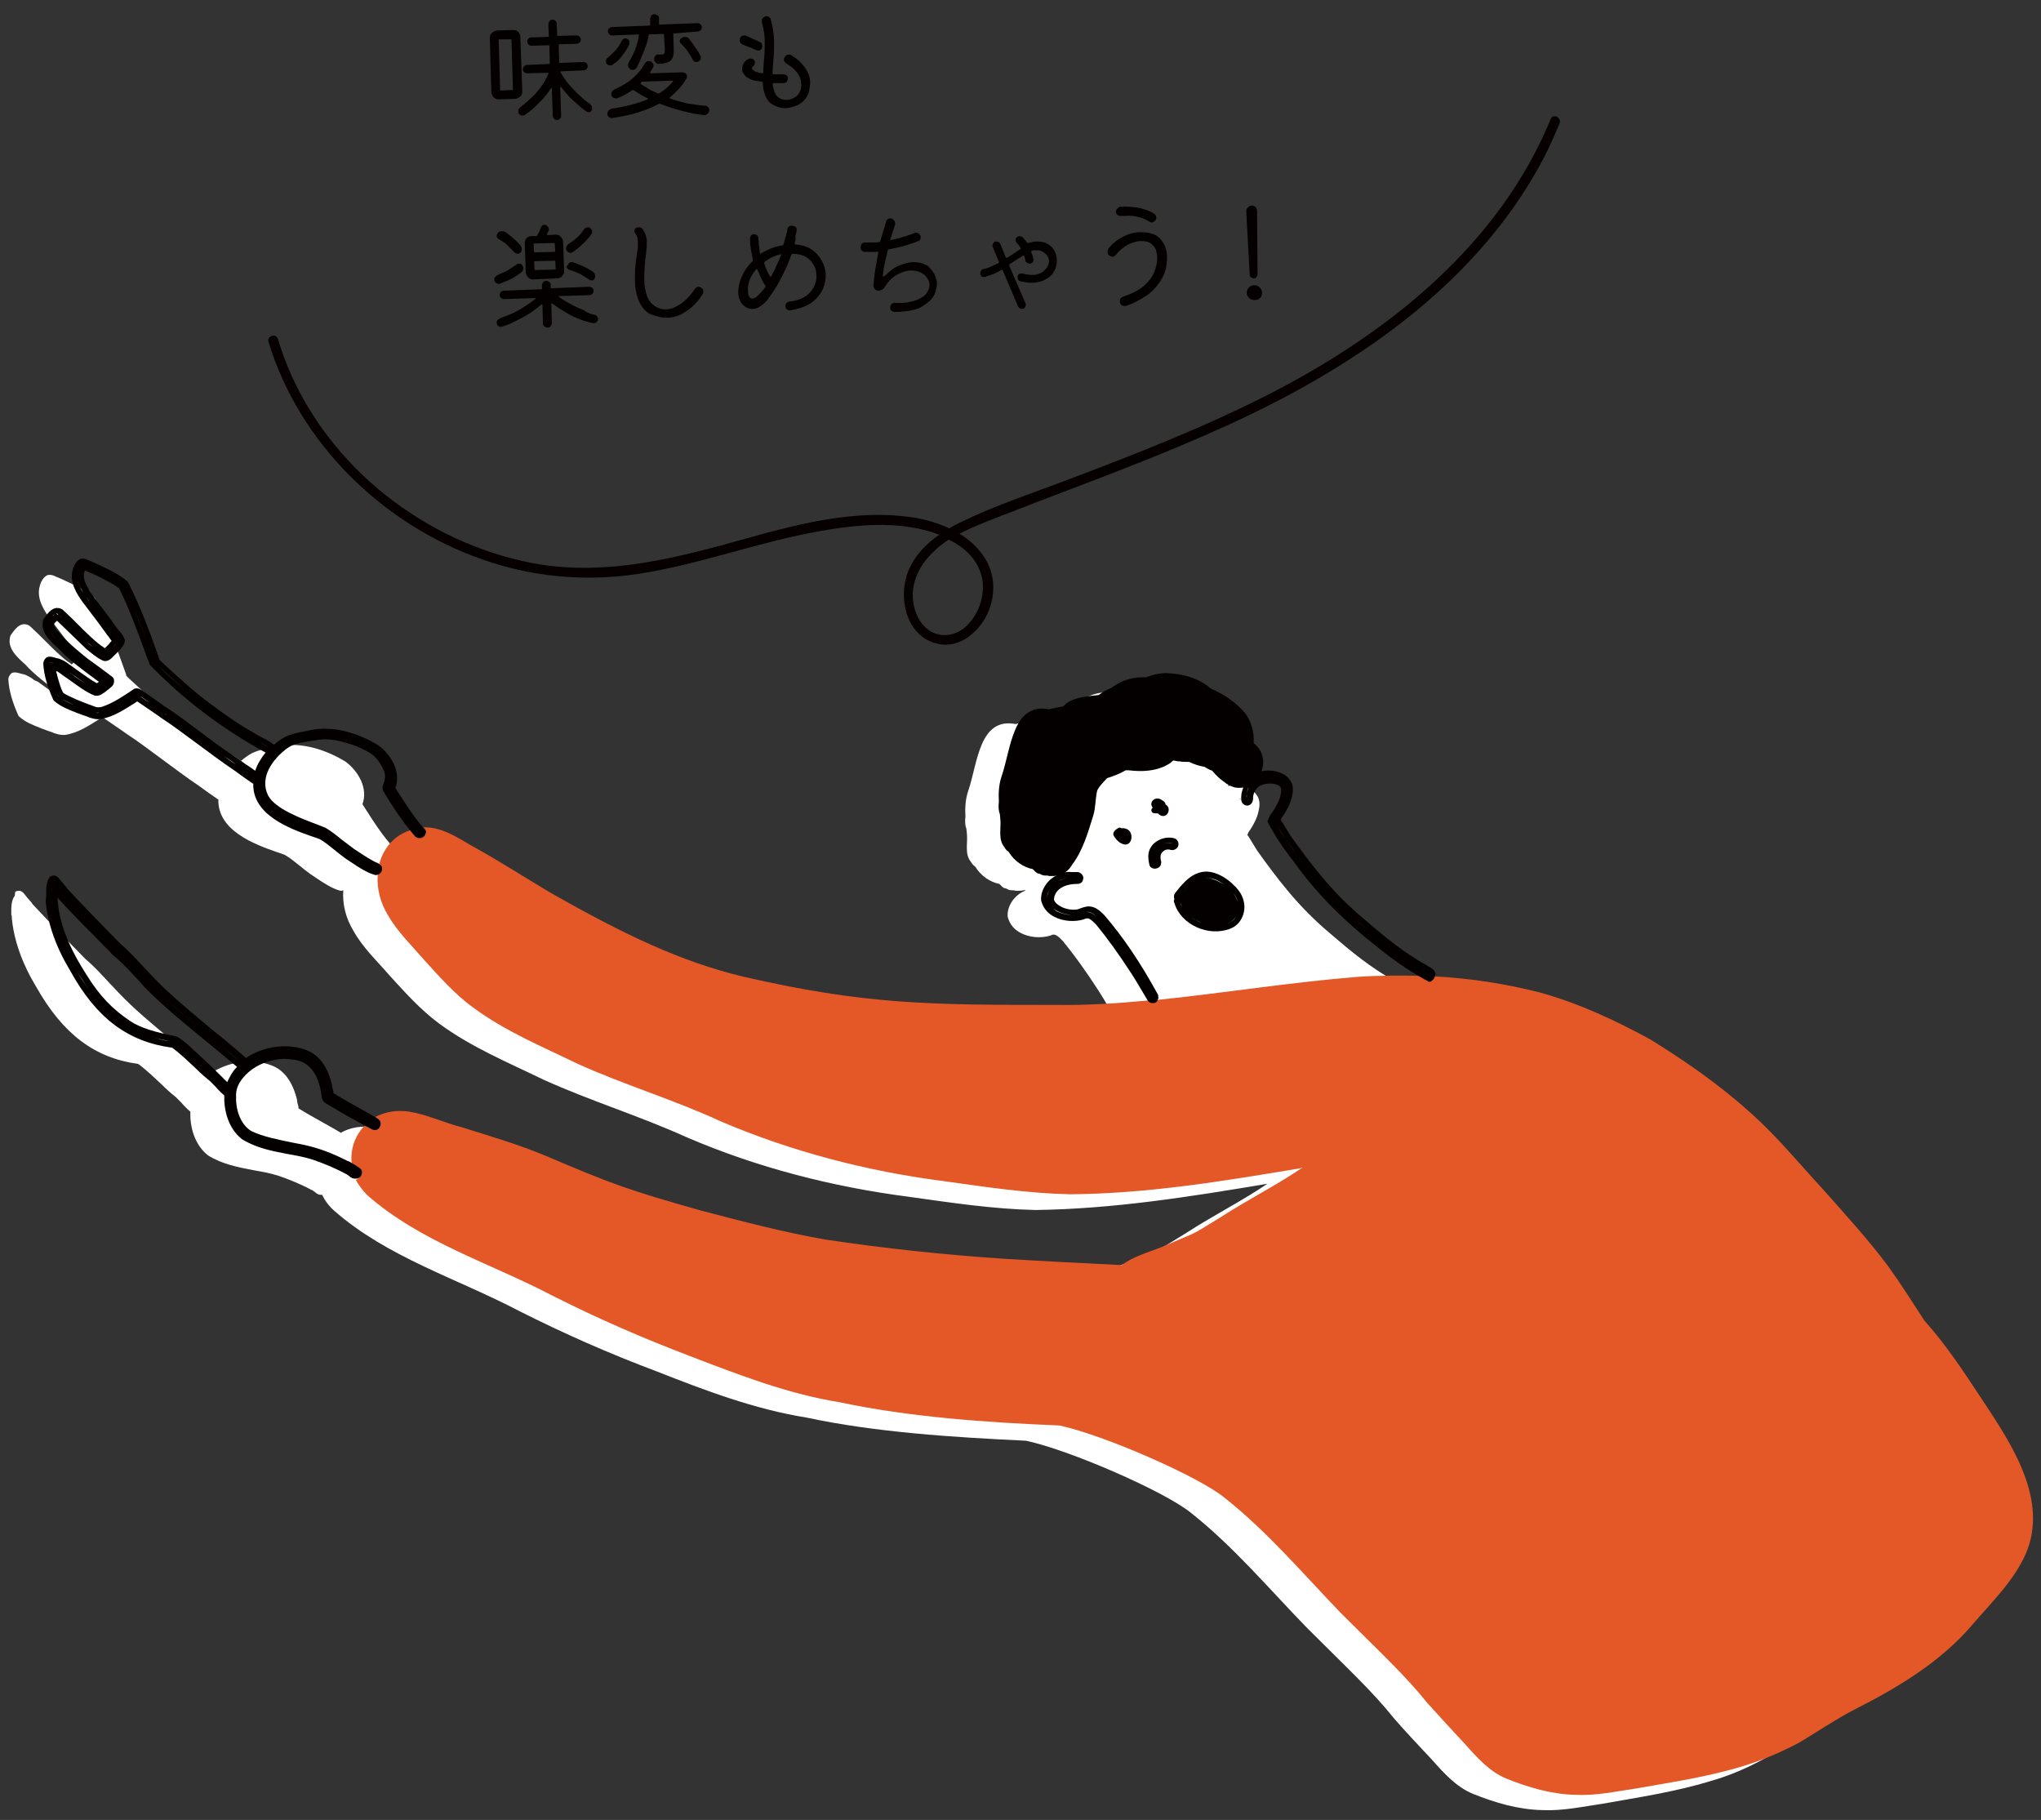 <?xml version="1.0" encoding="utf-8"?>
<!-- Generator: Adobe Illustrator 21.0.0, SVG Export Plug-In . SVG Version: 6.00 Build 0)  -->
<svg version="1.1" id="レイヤー_1" xmlns="http://www.w3.org/2000/svg" xmlns:xlink="http://www.w3.org/1999/xlink" x="0px"
	 y="0px" viewBox="0 0 415 370" style="enable-background:new 0 0 415 370;" xml:space="preserve">
<rect x="0" y="0" width="415" height="370" fill="#333333" stroke="none"/>
<style type="text/css">
	.st0{fill:#060001;}
	.st1{fill:#FFFFFF;}
	.st2{fill:#E45827;}
	.st3{fill:#040000;}
</style>
<g>
	<path class="st0" d="M315.3,24.2c-10.4,25.4-32.8,43.3-56.6,55.6c-13.6,7-28,12.6-42.3,18c-6.9,2.6-14.1,5-20.7,8.2
		c-0.9,0.4-1.8,0.9-2.7,1.4c-2.8-1.3-5.9-2.1-8.9-2.4c-12.7-1.5-25.5,2.6-37.5,5.9c-12,3.2-24.1,5.8-36.5,3.9
		c-21.7-3.5-41.7-18.2-50.8-38.4c-1.1-2.4-2-4.9-2.8-7.5c-0.4-1.2-2.3-0.6-1.9,0.6c6.2,20.5,23.1,37,43.1,44.1
		c10.3,3.7,21.1,4.7,31.9,3.1c12.6-1.9,24.5-6.5,37-8.7c6.1-1.1,12.5-1.8,18.7-0.8c1.9,0.3,3.8,0.8,5.7,1.5
		c-3.6,2.5-6.5,5.9-7.1,10.4c-0.6,4.7,1.2,10.1,6.1,11.6c4.3,1.4,8.2-1.4,10.3-5c2.3-4.1,2.3-9.1-0.5-12.9c-1.3-1.8-2.9-3.2-4.7-4.3
		c2.7-1.4,5.6-2.5,8.4-3.6c3.5-1.3,6.9-2.7,10.4-4c13.7-5.2,27.4-10.4,40.5-16.7c23.4-11.3,45.9-27.3,58.7-50.6
		c1.5-2.7,2.8-5.6,4-8.5C317.6,23.9,315.8,23,315.3,24.2z M199.3,116.2c1.5,3.9-0.1,9-3.4,11.6c-1.6,1.2-3.7,1.7-5.7,1
		c-2.3-0.8-3.7-3-4.3-5.3c-1.4-5.9,2.3-10.7,7-13.8C195.8,111.1,198.2,113.2,199.3,116.2z"/>
	<g>
		<path class="st1" d="M2.4,186.6c0.4,4.5,2.1,9.3,5,14.1c5.4,9.5,11.8,14.4,20.7,15.6c1.4,1,3.2,2.7,4.9,4.3
			c0.9,0.9,1.8,1.7,2.7,2.4c0.4,0.4,0.8,0.8,1.2,1.2c0.5,0.6,1.1,1.2,1.8,1.8c-0.1,3,0.8,6.7,3.6,8.9c2.9,1.8,6.1,2.4,9.2,3
			c1.7,0.3,3.4,0.6,5,1.1c2.1,0.7,4.8,1.8,6.8,2.9c0.3,0.1,0.5,0.3,0.8,0.5c0.3,0.3,0.8,0.6,1.4,0.5c0.5,1.1,1.3,2.2,2.4,3.2
			c10.8,9.5,25,13.8,37.6,20.4c9.1,4.6,18.4,8.7,28,12.3c9.9,3.9,19.9,7.7,30.5,9.4c14,3,29.8,4,44.5,4.7c0,0,0.1,0,0.1,0
			c8.9,1.9,28.2,10.3,33.6,14.7c8.7,6.9,15.9,15.5,23.6,23.4c8.5,8.5,13.1,12.7,17.6,18.3c2.5,2.9,5.2,5.7,7.8,8.5
			c2.4,2.7,4.9,5.5,8.3,6.9c4.5,1.8,9.2,3.2,14.1,3.3c4.1,0.2,8.2-0.7,12.3-1.3c7.3-1.3,14.7-2.4,21.9-4.6c3.9-1.1,7.6-2.7,11.2-4.7
			c3.7-2.2,7.2-4.7,11-6.6c9.1-4.5,18-9.9,24.6-17.8c3.8-4.4,8.1-8.6,10.5-14c4.8-10.9-2.8-22.2-8.7-31.1
			c-3.7-5.6-7.4-11.2-11.9-16.3c-2.4-3.8-4.8-7.5-7.4-11.1c-4.1-5.6-8.8-10.7-13.4-15.8c-4.8-5.2-9.3-10.7-14.6-15.4
			c-6.2-5.5-13.1-10.4-20.2-14.8c-7.1-4-14.7-7.4-22.5-9.6c-7-1.8-14.2-2.8-21.5-3.3c0.1-0.2,0.2-0.4,0.2-0.6
			c-0.2-0.8-0.8-1.2-1.4-1.5c-0.2-0.1-0.4-0.2-0.5-0.3c-4.5-2.5-8.3-5.6-12.7-9.4c-6.4-5.3-10.9-11.3-14.9-16.9
			c-0.4-0.6-0.7-1.2-1.1-1.8c-0.3-0.5-0.6-1-0.9-1.4c0.1-0.1,0.2-0.3,0.2-0.4c0.1-0.2,0.3-0.5,0.4-0.6c1.1-1.7,1.6-3,1.8-4.3
			c0.2-1,0.1-2-0.5-2.8c-0.6-0.9-1.6-1.5-3-1.8c-0.9-0.2-1.9-0.2-2.8,0c0.7-1.9,0.4-4.2-1.6-5.7c0.2-2.2-0.5-4.5-1.8-6.2
			c-1.9-2.2-4.3-3.8-6.9-4.9c-2.2-2-5.3-2.9-8.2-3.1c-1.8-0.2-3.4,0.2-5,0.8c-2.2-0.1-4.4,0.4-6.2,1.6c-0.3,0.2-0.6,0.4-0.9,0.6
			c-0.9,0.3-1.7,0.8-2.5,1.4c-2.7,0.3-5.6,0.5-7.2,2.3c-1.2,0.2-2,0.4-2.9,0.6c-7.4-1.4-7.7,7.9-9.6,13.5c-0.6,1.7-0.7,3.5-0.6,5.3
			c-0.1,0.9-0.1,1.7,0.2,2.5c0,0.3,0.1,0.7,0.1,1c0.2,1.9-0.5,4.1,0.8,5.7c0.2,0.4,0.5,0.7,0.9,1c1.1,1.8,2.9,3.1,4.9,3.5
			c0.2,0.2,0.3,0.3,0.5,0.5c0,0,0,0,0,0c0,0,0,0,0,0c0,0,0,0,0,0c0,0,0.1,0.1,0.1,0.1c0.1,0.1,0.3,0.2,0.5,0.3c0,0,0,0,0,0
			c0,0,0,0,0,0c0,0,0,0,0,0c0,0,0,0,0.1,0c0,0,0,0,0,0c0,0,0,0,0.1,0c0.2,0.1,0.4,0.2,0.6,0.3c0,0,0,0,0,0c0,0,0,0,0,0
			c0,0,0,0,0.1,0c0.2,0.1,0.4,0.1,0.6,0.1c0,0,0,0,0,0c0,0,0,0,0,0c0,0,0.1,0,0.1,0l0,0c0.2,0,0.4,0,0.6,0.1c0,0,0,0,0.1,0
			c0,0,0,0,0,0c0,0,0,0,0,0c0,0,0,0,0,0c0.2,0,0.5,0,0.7,0c0.1,0,0.1,0,0.2,0c0.2,0,0.4-0.1,0.6-0.1c0,0,0,0,0,0c0,0,0.1,0,0.1,0
			c0,0,0,0,0,0c0,0,0,0,0.1,0c0.1,0,0.1-0.1,0.2-0.1c0,0,0,0.1,0,0.1c0,0-0.1,0-0.1,0.1c-2.2,0.9-3.7,3.2-3.5,5.3
			c0.4,1.5,1.3,2.6,2.7,3.3c1.7,0.9,4.1,1.1,6,0.5c0.9-0.5,1.4,0,2.5,1.1c2.3,2.8,4.6,6,7.2,10l1,1.6c0.7,1.2,1.5,2.5,2.2,3.7
			c0.1,0.1,0.1,0.2,0.2,0.3c-6.3,0.6-12.5,1-18.8,0.9c-25,0-38.6,0-63.7-5.8c-12.4-3-23.9-8.4-39.3-17.2c-5.2-3.1-10.3-6.3-15.6-9.3
			c-3.1-1.8-6.1-3.9-9.9-3.8l-0.1-0.2c-0.6-0.7-1.1-1.3-1.6-2c-1.4-1.9-2.6-3.8-4-6c1.2-3.3-0.9-6.8-3.5-8.7
			c-3.5-2.1-8.7-4.2-14.1-3c-0.3,0.1-0.6,0.1-0.9,0.2c-1.3,0.2-2.6,0.5-3.9,1.1c-0.8,0.4-1.6,1-2.3,1.6c-0.7-0.6-1.5-1-2.3-1.4
			c-0.6-0.3-1.1-0.6-1.6-0.9c-3.2-1.8-5.8-3.6-9-6c-3.1-2.2-7.3-6.1-9.8-8.4l-0.6-0.6l-0.1-0.4c-1.8-5.1-3.7-10.3-6.2-15.2l-0.1-0.2
			c-1.9-1.7-4.3-2.7-6.6-3.8l-0.9-0.4c-0.2-0.1-0.4-0.1-0.5-0.2c-0.4-0.2-0.9-0.4-1.4-0.3l-0.1,0l-0.1,0c-0.9,0.4-1.4,1.4-1.6,2.2
			c-0.8,2.6,1,5.2,2,6.6c1.6,2.1,3.3,4.3,5,6.7c0.2,0.2,0.4,0.5,0.6,0.8c0.1,0.1,0.2,0.3,0.3,0.4c-0.2,0.2-0.4,0.4-0.5,0.6
			c-0.2,0.2-0.6,0.6-0.8,0.8c0,0-0.1,0-0.1,0.1c-0.1-0.1-0.3-0.2-0.5-0.4l-0.2-0.1c-1.6-1.2-3.1-2.7-4.5-4.1c-1-1-2.1-2.1-3.2-3.1
			c-0.4-0.4-0.9-0.5-1.4-0.5c-1.1,0.1-1.9,1.2-2.6,2.2l-0.1,0.2c-0.7,2.4,1.2,4.1,2.7,5.5c0.4,0.3,0.7,0.7,1,1
			c2.1,2.1,4.6,3.9,6.9,5.6l0.7,0.5c-0.1,0.1-0.2,0.2-0.4,0.3c-1-0.5-2.2-1.4-3.5-2.3c-0.6-0.4-1.2-0.9-1.8-1.3L7,138.3
			c-0.6-0.5-1.3-0.9-2.1-1.2c-0.2,0-0.3-0.1-0.5-0.1c-0.7-0.2-1.5-0.5-2.1-0.1c-0.2,0.2-0.5,0.5-0.6,1.1l0,0.1
			c0.1,2.2,0.8,4.6,2,7.3l0.1,0.2c1.3,1.2,2.9,1.8,4.4,2.4c0.4,0.2,0.9,0.3,1.3,0.5c0.3,0.1,0.6,0.2,0.9,0.3
			c0.9,0.4,1.9,0.7,2.9,0.6c2.6-0.4,4.8-1.9,6.9-3.2l0.6-0.4c0.6,0.4,1.5,1,2.5,1.7c0.9,0.6,1.9,1.3,2.6,1.8
			c2.3,1.5,4.5,3.2,6.7,4.8c2.6,1.9,5.2,3.9,7.9,5.7c1.2,0.9,2.5,1.8,3.8,2.7c0,0,0,0,0.1,0c-0.2,6.3,7.2,9.1,11.8,10.7
			c0.6,0.2,1.2,0.4,1.7,0.6c0.9,0.5,1.9,1.3,2.9,2.1c0.7,0.6,1.5,1.2,2.3,1.8c0.4,0.3,0.8,0.5,1.2,0.8c1.5,1,3.1,2.1,4.9,2.6l0.2,0
			c0.1,0,0.2,0,0.3-0.1c0,0,0,0,0.1,0c-0.2,2.8,0.5,5.7,2.1,8.3c1.9,3.4,4.7,6,7.2,8.9c3.2,3.5,6.4,7.1,10.2,9.9
			c6.5,4.8,14,7.9,21.2,11.4c9.5,4.3,19.6,7.4,29.1,11.7c14.4,6.2,29.7,10.1,45.1,12.1c8.6,1.2,17.1,2.5,25.8,2.7
			c15.8-0.2,31.5-2.7,47-5.3c0.1,0,0.2,0,0.3-0.1c0,0,0,0,0,0c-5.3,3.6-11.1,6.5-16.5,10c-7.2,4.4-3.8,2.6-12,6.1
			c-3.1,1.2-6,1.9-8.2,3.7c-8-0.3-16.1-0.8-24.1-1.3c-12.1-0.9-24.2-2.1-36.2-3.9c-8.5-1.5-16.9-3.7-25.3-5.9
			c-14.9-4.2-18.2-5.4-31.5-11.1c-5.5-2.3-11.3-4.1-17-5.8c-3.6-1-7.1-2.6-10.8-3.2c-2.6-0.4-5,0-6.9,1.1c-0.8-0.5-1.7-1-2.6-1.5
			c-1.9-1.1-4-2.2-5.9-3.4c0,0-0.1,0-0.1-0.1c0-0.3-0.1-0.7-0.2-1c-0.1-0.3-0.1-0.5-0.1-0.7c-0.9-3.7-2.7-6.1-5.2-7
			c-3.6-1.4-8.1-0.9-11.7,1.2c-0.2,0.1-0.4,0.3-0.6,0.4c-1.4-1.3-2.9-2.5-4.3-3.7c-1-0.8-2-1.6-3-2.4l-0.8-0.7
			c-3.7-3.1-7.5-6.2-10.8-9.7c-0.6-0.6-1.2-1.3-1.8-1.9c-1.5-1.6-2.9-3.2-4.8-4.8c-3.2-3.3-6.7-6.8-10.8-11.2l-0.1-0.2
			c-0.5-0.6-0.8-0.9-1.2-1.4c-0.3-0.4-0.7-1-1.3-1.1c-0.2,0-0.6,0-0.9,0.2L3,182.1c-0.8,1.1-0.7,2.6-0.7,3.9
			C2.4,186.1,2.4,186.3,2.4,186.6L2.4,186.6z M252.9,162.7l-1.1-0.4C252.3,162.4,252.7,162.5,252.9,162.7z"/>
		<g>
			<path class="st2" d="M73.1,239.3c0.3-0.3,0.4-0.6,0.4-1s-0.2-0.6-0.4-0.8c-0.5-0.3-1-0.7-1.6-1c-0.3-2.9,0.7-5.7,2.7-7.7
				c0.4,0.2,0.9,0.5,1.3,0.7c0.4,0.2,0.9,0.2,1.2,0c0.4-0.3,0.6-0.7,0.6-1.2c0-0.4-0.3-0.8-0.7-1c-0.1-0.1-0.2-0.1-0.3-0.2
				c1.9-1,4.2-1.5,6.9-1.1c3.7,0.6,7.2,2.3,10.8,3.2c5.7,1.8,11.5,3.5,17,5.8c13.4,5.7,16.6,6.9,31.5,11.1
				c8.4,2.2,16.7,4.4,25.3,5.9c12,1.8,24.1,3.1,36.2,3.9c8,0.5,16,0.9,24.1,1.3c2.2-1.7,5.1-2.5,8.2-3.7c8.2-3.6,4.8-1.7,12-6.1
				c5.4-3.5,11.2-6.4,16.5-10c0,0,0,0,0,0c-0.1,0-0.2,0-0.3,0.1c-15.6,2.6-31.2,5.2-47,5.3c-8.7-0.2-17.2-1.5-25.8-2.7
				c-15.5-2-30.8-6-45.1-12.1c-9.5-4.4-19.6-7.4-29.1-11.7c-7.2-3.5-14.7-6.6-21.2-11.4c-3.9-2.8-7-6.4-10.2-9.9
				c-2.5-2.9-5.3-5.6-7.2-8.9c-1.6-2.6-2.3-5.5-2.1-8.3c0.3-0.1,0.6-0.4,0.7-0.7c0.2-0.5,0.1-1-0.3-1.3c0,0-0.1,0-0.1-0.1
				c0.8-3.1,2.9-5.8,6.3-6.9c0.3,0.4,0.7,0.8,1,1.2c0.2,0.3,0.7,0.5,1.2,0.4c0.5-0.1,0.9-0.5,1-1c0.1-0.3,0-0.7-0.2-0.9l-0.3-0.3
				c3.7-0.1,6.8,2,9.9,3.8c5.3,2.9,10.4,6.2,15.6,9.3c15.4,8.8,26.9,14.2,39.3,17.2c25,5.8,38.6,5.8,63.7,5.8
				c6.3,0.1,12.6-0.3,18.8-0.9c0.3,0.3,0.8,0.4,1.2,0.3c0,0,0.1,0,0.1,0c0.2-0.1,0.4-0.2,0.5-0.4c13.6-1.4,27.2-3.6,40.8-4.7
				c4.4-0.3,8.8-0.3,13.2-0.2c0.5,0.3,0.9,0.5,1.3,0.7l0.1,0.1l0.2,0c0.1,0,0.2,0,0.3-0.1c0.2-0.1,0.4-0.2,0.5-0.3
				c0.1-0.1,0.1-0.2,0.1-0.3c7.3,0.4,14.5,1.5,21.5,3.3c7.9,2.2,15.4,5.7,22.5,9.6c7.1,4.4,14,9.2,20.2,14.8
				c5.3,4.7,9.8,10.2,14.6,15.4c4.6,5.2,9.3,10.3,13.4,15.8c2.6,3.6,5,7.4,7.4,11.1c4.5,5,8.2,10.7,11.9,16.3
				c5.9,8.9,13.4,20.2,8.7,31.1c-2.4,5.4-6.7,9.6-10.5,14c-6.6,7.9-15.5,13.2-24.6,17.8c-3.8,2-7.3,4.4-11,6.6
				c-3.6,1.9-7.3,3.5-11.2,4.7c-7.1,2.2-14.5,3.3-21.9,4.6c-4.1,0.6-8.2,1.5-12.3,1.3c-4.9-0.1-9.6-1.5-14.1-3.3
				c-3.4-1.4-5.9-4.2-8.3-6.9c-2.6-2.8-5.2-5.6-7.8-8.5c-4.5-5.6-9.1-9.8-17.6-18.3c-7.7-8-14.9-16.5-23.6-23.4
				c-5.4-4.4-24.7-12.8-33.6-14.7c0,0-0.1,0-0.1,0c-14.7-0.6-30.4-1.7-44.5-4.7c-10.6-1.7-20.6-5.6-30.5-9.4
				c-9.5-3.6-18.9-7.7-28-12.3c-12.6-6.6-26.8-10.9-37.6-20.4c-1-1-1.8-2.1-2.4-3.2c0.1,0,0.2,0,0.3,0
				C72.8,239.6,73,239.5,73.1,239.3z"/>
			<path class="st3" d="M86.4,168.7l-0.3-0.3l-0.1-0.2c-0.6-0.7-1.1-1.3-1.6-2c-1.4-1.9-2.6-3.8-4-6c1.2-3.3-0.9-6.8-3.5-8.7
				c-3.5-2.1-8.7-4.2-14.1-3c-0.3,0.1-0.6,0.1-0.9,0.2c-1.3,0.2-2.6,0.5-3.9,1.1c-0.8,0.4-1.6,1-2.3,1.6c-0.7-0.6-1.5-1-2.3-1.4
				c-0.6-0.3-1.1-0.6-1.6-0.9c-3.2-1.8-5.8-3.6-9-6c-3.1-2.2-7.3-6.1-9.8-8.4l-0.6-0.6l-0.1-0.4c-1.8-5.1-3.7-10.3-6.2-15.2
				l-0.1-0.2c-1.9-1.7-4.3-2.7-6.6-3.8l-0.9-0.4c-0.2-0.1-0.4-0.1-0.5-0.2c-0.4-0.2-0.9-0.4-1.4-0.3l-0.1,0l-0.1,0
				c-0.9,0.4-1.4,1.4-1.6,2.2c-0.8,2.6,1,5.2,2,6.6c1.6,2.1,3.3,4.3,5,6.7c0.2,0.2,0.4,0.5,0.6,0.8c0.1,0.1,0.2,0.3,0.3,0.4
				c-0.2,0.2-0.4,0.4-0.5,0.6c-0.2,0.2-0.6,0.6-0.8,0.8c0,0-0.1,0-0.1,0.1c-0.1-0.1-0.3-0.2-0.5-0.4l-0.2-0.1
				c-1.6-1.2-3.1-2.7-4.5-4.1c-1-1-2.1-2.1-3.2-3.1c-0.4-0.4-0.9-0.5-1.4-0.5c-1.1,0.1-1.9,1.2-2.6,2.2l-0.1,0.2
				c-0.7,2.4,1.2,4.1,2.7,5.5c0.4,0.3,0.7,0.7,1,1c2.1,2.1,4.6,3.9,6.9,5.6l0.7,0.5c-0.1,0.1-0.2,0.2-0.4,0.3
				c-1-0.5-2.2-1.4-3.5-2.3c-0.6-0.4-1.2-0.9-1.8-1.3l-0.3-0.2c-0.6-0.5-1.3-0.9-2.1-1.2c-0.2,0-0.3-0.1-0.5-0.1
				c-0.7-0.2-1.5-0.5-2.1-0.1c-0.2,0.2-0.5,0.5-0.6,1.1l0,0.1c0.1,2.2,0.8,4.6,2,7.3l0.1,0.2c1.3,1.2,2.9,1.8,4.4,2.4
				c0.4,0.2,0.9,0.3,1.3,0.5c0.3,0.1,0.6,0.2,0.9,0.3c0.9,0.4,1.9,0.7,2.9,0.6c2.6-0.4,4.8-1.9,6.9-3.2l0.6-0.4
				c0.6,0.4,1.5,1,2.5,1.7c0.9,0.6,1.9,1.3,2.6,1.8c2.3,1.5,4.5,3.2,6.7,4.8c2.6,1.9,5.2,3.9,7.9,5.7c1.2,0.9,2.5,1.8,3.8,2.7
				c0,0,0,0,0.1,0c-0.2,6.3,7.2,9.1,11.8,10.7c0.6,0.2,1.2,0.4,1.7,0.6c0.9,0.5,1.9,1.3,2.9,2.1c0.7,0.6,1.5,1.2,2.3,1.8
				c0.4,0.3,0.8,0.5,1.2,0.8c1.5,1,3.1,2.1,4.9,2.6l0.2,0c0.1,0,0.2,0,0.3-0.1c0,0,0,0,0.1,0c0.3-0.1,0.6-0.4,0.7-0.7
				c0.2-0.5,0.1-1-0.3-1.3c0,0-0.1,0-0.1-0.1c-0.3-0.2-0.5-0.3-0.8-0.4c-0.1-0.1-0.3-0.1-0.4-0.2c-1.5-0.8-3.1-1.9-4-2.5
				c-0.8-0.6-1.6-1.2-2.4-1.8c-1.1-0.9-2.2-1.8-3.4-2.5c-0.5-0.2-1-0.4-1.5-0.6c-3.5-1.3-8.8-3.3-10.2-6c-1.8-3.7,1-7.4,3.8-9.5
				c1.3-1,2.8-1.2,4.6-1.5c0.4-0.1,0.9-0.1,1.3-0.2c2.8-0.6,5.6,0.3,8,1.1c1.3,0.5,3,1.4,3.5,1.8c1.1,0.9,1.9,2.2,2.3,3.2
				c0.5,1,0.3,2-0.2,3.2c-0.1,0.6,0.1,1,0.3,1.3c0,0.1,0.1,0.1,0.1,0.2c1.6,2.6,3.2,5.1,5.1,7.4c0.3,0.4,0.7,0.8,1,1.2
				c0.2,0.3,0.7,0.5,1.2,0.4c0.5-0.1,0.9-0.5,1-1C86.6,169.3,86.6,169,86.4,168.7z M11.6,141c0.1,0.2,0.2,0.4,0.3,0.6
				c0,0-0.1-0.1-0.1-0.1C11.7,141.3,11.6,141.2,11.6,141z M10.1,136.1c0.1,0.7,0.3,1.6,0.6,2.4C10.4,137.7,10.2,136.9,10.1,136.1z
				 M45.5,153.7c0.5,0.3,1,0.7,1.5,1c0.3,0.2,0.7,0.5,1,0.7C47.1,154.9,46.3,154.3,45.5,153.7z M33.4,145c1.3,0.9,2.6,1.8,3.8,2.7
				c-1.2-0.9-2.4-1.8-3.7-2.6C33.5,145,33.5,145,33.4,145z M28.6,141.6c0.1,0,0.1,0.1,0.2,0.1c0.6,0.4,1.2,0.9,1.9,1.3
				c0,0,0,0,0.1,0C29.9,142.6,29.1,142,28.6,141.6z M26.4,142c0.3-0.2,0.6-0.4,0.9-0.6l-0.2,0.1l-0.6,0.4
				C26.5,141.9,26.4,142,26.4,142z M19.5,144.9c0.2,0,0.5,0,0.8,0c0,0-0.1,0-0.1,0C19.9,145,19.7,144.9,19.5,144.9z M12.6,142.1
				c0.7,0.4,1.5,0.8,2.5,1.2C14.2,143,13.4,142.6,12.6,142.1z M10.9,134.8c0,0-0.1,0-0.2,0l-0.7-0.2
				C10.2,134.6,10.6,134.8,10.9,134.8z M17.5,139.1c-1-0.7-2.1-1.4-3.1-2.2c0,0-0.1,0-0.1-0.1c0.3,0.2,0.6,0.5,1,0.7
				C16.1,138.1,16.8,138.6,17.5,139.1z M19.6,140.2C19.6,140.2,19.5,140.2,19.6,140.2c-0.2-0.1-0.4-0.2-0.5-0.2
				c0.1,0,0.2,0.1,0.3,0.1L19.6,140.2z M20.2,139.8l-0.1,0.1c-0.1,0.1-0.2,0.1-0.3,0.2l0.1-0.1C20,140,20.1,139.9,20.2,139.8z
				 M14,132.4c0.8,0.8,1.7,1.5,2.5,2.1C15.6,133.8,14.8,133.1,14,132.4z M9.8,126.3c0,0.1-0.1,0.2-0.1,0.2
				C9.7,126.5,9.7,126.4,9.8,126.3C9.8,126.3,9.8,126.3,9.8,126.3z M11.5,130c-0.7-0.6-1.2-1.3-1.6-2
				C10.3,128.6,10.8,129.3,11.5,130z M11.1,124.9C11.1,124.9,11.1,124.9,11.1,124.9l-0.4,0.3c-0.1,0.1-0.3,0.2-0.4,0.4
				C10.6,125.3,10.8,125,11.1,124.9z M11.9,125L11.9,125c-0.3-0.1-0.4-0.2-0.5-0.2c0,0,0,0,0,0C11.5,124.7,11.7,124.7,11.9,125
				C11.9,124.9,11.9,125,11.9,125z M15.1,127.9c-1.4-1.4-2.3-2.2-2.8-2.6L12,125C13,125.9,14.1,126.9,15.1,127.9z M19.6,132.1
				c-0.5-0.4-0.9-0.7-1.4-1.1l-0.3-0.3c-0.1-0.1-0.1-0.1-0.2-0.2C18.3,131,18.9,131.6,19.6,132.1z M21.3,133.1c-0.1,0-0.1,0-0.2,0
				c0,0-0.1,0-0.1,0c0,0,0,0,0,0L21.3,133.1z M22.1,132.5C22.1,132.5,22.1,132.5,22.1,132.5c-0.2,0.2-0.4,0.4-0.5,0.5l0.1-0.1
				C21.8,132.8,21.9,132.7,22.1,132.5C22.1,132.5,22.1,132.5,22.1,132.5z M23.8,130.6c-0.2,0.4-0.5,0.7-0.9,1c0,0,0,0,0,0
				C23.2,131.4,23.6,130.9,23.8,130.6z M23.3,129.2C23.3,129.1,23.3,129.1,23.3,129.2C23.3,129.1,23.3,129.1,23.3,129.2
				c0.2,0.3,0.5,0.6,0.6,0.8l-0.1-0.1C23.7,129.7,23.5,129.4,23.3,129.2z M20.9,125.9c0.6,0.8,1.2,1.6,1.7,2.4c0,0,0,0,0,0
				C22.1,127.4,21.5,126.7,20.9,125.9z M16.9,120.5c-0.5-0.8-0.9-1.6-1.1-2.4C16.1,118.9,16.5,119.7,16.9,120.5z M18.2,122.3
				c-0.2-0.2-0.4-0.5-0.5-0.7c-0.1-0.1-0.1-0.2-0.2-0.3C17.7,121.6,18,122,18.2,122.3z M18.2,115.1c-0.1,0-0.1-0.1-0.2-0.1
				c0,0,0,0,0.1,0L18.2,115.1z M30,130.8c-0.9-2.4-1.9-4.9-2.8-7.3C28.2,125.9,29.1,128.4,30,130.8z M37.4,140.1
				c-1.9-1.6-3.7-3.2-5.4-4.9l0.2,0.2C33.6,136.6,35.5,138.4,37.4,140.1z M54,153c-0.9,1.1-1.7,2.4-2.1,3.7c-0.7-0.5-1.4-1-2.2-1.5
				c-0.7-0.5-1.3-1-2-1.4c-2.5-1.6-4.8-3.4-7.1-5.1c-2.3-1.7-4.6-3.5-7-5c-0.7-0.5-1.4-1-2.1-1.5c-0.7-0.5-1.3-0.9-2-1.4
				c-0.2-0.1-0.3-0.2-0.4-0.3c-0.4-0.3-1-0.7-1.7-0.5l-0.1,0l-0.1,0.1c-2.2,1.5-4.2,2.8-6.2,3.5c-0.7,0.3-1.4,0.2-1.6,0.1
				c-3.1-1.1-5.4-2.1-6.5-2.8c-0.5-0.7-1.1-2.8-1.5-4.5c0.1,0.1,0.3,0.1,0.4,0.2c0.5,0.3,1.2,0.9,2,1.4c1.7,1.2,3.6,2.7,5.4,3.4
				c0.8,0.2,1.4-0.2,1.7-0.4l0.3-0.2c0.5-0.4,1.1-0.8,1.6-1.3c0.3-0.3,0.4-0.7,0.4-1.1c0-0.4-0.2-0.7-0.5-0.9
				c-1.6-1.2-3.2-2.4-4.9-3.6c-3.5-2.8-5.9-5.1-6.7-6.5c-0.2-0.5-0.2-0.6,0.5-1.2c0.6,0.6,2.1,2,5.6,5.4l0.3,0.3
				c1,0.8,2,1.7,3.2,2.3c1.1,0.6,1.9-0.3,2.4-0.8c0.2-0.2,0.4-0.4,0.6-0.6c0.7-0.7,1.5-1.4,1.7-2.5l0-0.2l-0.1-0.2
				c-0.2-0.6-0.6-1.1-1-1.6c-0.2-0.2-0.4-0.5-0.6-0.7c-1.1-1.6-2.3-3.2-3.4-4.6c-0.7-0.9-1.4-1.9-2.1-2.8l-0.1-0.3
				c-0.7-1.3-1.4-2.5-0.9-3.7l0.1-0.2c0,0,0,0,0,0c2.1,0.8,5.8,2.7,6.9,3.6c2,3.9,4,9.4,5.7,14.1l0.6,1.5
				C37.5,142.4,45.4,148.3,54,153z M21.9,138.6l0.3,0.4L21.9,138.6L21.9,138.6z M54.7,152c-0.7-0.4-1.4-0.8-2-1.2
				c0.1,0,0.1,0.1,0.2,0.1C53.5,151.2,54.1,151.6,54.7,152z"/>
			<path class="st3" d="M291.6,198.9c0.1-0.1,0.1-0.2,0.1-0.3c0.1-0.2,0.2-0.4,0.2-0.6c-0.2-0.8-0.8-1.2-1.4-1.5
				c-0.2-0.1-0.4-0.2-0.5-0.3c-4.5-2.5-8.3-5.6-12.7-9.4c-6.4-5.3-10.9-11.3-14.9-16.9c-0.4-0.6-0.7-1.2-1.1-1.8
				c-0.3-0.5-0.6-1-0.9-1.4c0.1-0.1,0.2-0.3,0.2-0.4c0.1-0.2,0.3-0.5,0.4-0.6c1.1-1.7,1.6-3,1.8-4.3c0.2-1,0.1-2-0.5-2.8
				c-0.6-0.9-1.6-1.5-3-1.8c-0.9-0.2-1.9-0.2-2.8,0c0.7-1.9,0.4-4.2-1.6-5.7c0.2-2.2-0.5-4.5-1.8-6.2c-1.9-2.2-4.3-3.8-6.9-4.9
				c-2.2-2-5.3-2.9-8.2-3.1c-1.8-0.2-3.4,0.2-5,0.8c-2.2-0.1-4.4,0.4-6.2,1.6c-0.3,0.2-0.6,0.4-0.9,0.6c-0.9,0.3-1.7,0.8-2.5,1.4
				c-2.7,0.3-5.6,0.5-7.2,2.3c-1.2,0.2-2,0.4-2.9,0.6c-7.4-1.4-7.7,7.9-9.6,13.5c-0.6,1.7-0.7,3.5-0.6,5.3c-0.1,0.9-0.1,1.7,0.2,2.5
				c0,0.3,0.1,0.7,0.1,1c0.2,1.9-0.5,4.1,0.8,5.7c0.2,0.4,0.5,0.7,0.9,1c1.1,1.8,2.9,3.1,4.9,3.5c0.2,0.2,0.3,0.3,0.5,0.5
				c0,0,0,0,0,0c0,0,0,0,0,0c0,0,0,0,0,0c0,0,0.1,0.1,0.1,0.1c0.1,0.1,0.3,0.2,0.5,0.3c0,0,0,0,0,0c0,0,0,0,0,0c0,0,0,0,0,0
				c0,0,0,0,0.1,0c0,0,0,0,0,0c0,0,0,0,0.1,0c0.2,0.1,0.4,0.2,0.6,0.3c0,0,0,0,0,0c0,0,0,0,0,0c0,0,0,0,0.1,0
				c0.2,0.1,0.4,0.1,0.6,0.1c0,0,0,0,0,0c0,0,0,0,0,0c0,0,0.1,0,0.1,0l0,0c0.2,0,0.4,0,0.6,0.1c0,0,0,0,0.1,0c0,0,0,0,0,0
				c0,0,0,0,0,0c0,0,0,0,0,0c0.2,0,0.5,0,0.7,0c0.1,0,0.1,0,0.2,0c0.2,0,0.4-0.1,0.6-0.1c0,0,0,0,0,0c0,0,0.1,0,0.1,0c0,0,0,0,0,0
				c0,0,0,0,0.1,0c0.2-0.1,0.4-0.1,0.7-0.2c0,0,0,0,0,0c0,0,0,0,0,0c0.9-0.4,1.7-1.1,2.2-2c2.2-2.9,3.2-6.5,4.3-10
				c0.5-1.6,0.4-3.4,0.8-5.1c0.4-0.8,0.9-1.3,2-2.5c1.3-0.4,2.6-0.9,3.8-1.6c0.4,0,0.9,0,1.6,0.1c2.6,0.2,5.3-0.1,7.5-1.6
				c0.2-0.2,0.4-0.4,0.6-0.5c0.4,0.1,0.9,0.2,1.3,0.2c0.6,0.1,1.2,0.1,1.9,0.1c1,0.5,2,0.8,3.1,1c0.5,0.3,1,0.6,1.6,0.8
				c0.8,1,1.7,1.8,2.6,2.4c-0.1-0.1-0.2-0.1-0.3-0.2c0.1,0.1,0.2,0.1,0.3,0.2c0,0,0.1,0.1,0.1,0.1c0.6,0.4,1.2,0.7,1.9,0.9
				c0.6,0.1,1.1,0.1,1.7,0c-0.3,0.8-0.5,1.6-0.4,2.5c0,0.5,0.3,0.9,0.8,1.1c0.5,0.2,1,0,1.3-0.4c0.3-0.4,0.3-0.9,0.3-1.2l0-0.2
				c0.2-1,0.6-1.6,1.3-2.1c1-0.6,2.9-0.7,3.9-0.1c0.5,0.3,0.5,0.7,0.5,0.9c0,1.1-0.4,2.2-1,3.2c-0.2,0.4-0.4,0.8-0.7,1.2
				c-0.4,0.5-0.8,1.1-1,1.8l-0.1,0.2l0.1,0.2c1.4,2.7,3.3,5.5,5.5,8.3c4.3,6,9.7,11.5,16.6,16.9c2.9,2.4,6.2,4.7,9.2,6.4
				c0.5,0.3,0.9,0.5,1.3,0.7l0.1,0.1l0.2,0c0.1,0,0.2,0,0.3-0.1C291.3,199.2,291.5,199.1,291.6,198.9z M253.5,161.5
				c0,0.1,0,0.2,0,0.3c0,0.1,0,0.3,0,0.4C253.4,161.9,253.5,161.7,253.5,161.5z M254,159.9c-0.2,0.4-0.4,0.9-0.5,1.4
				C253.6,160.8,253.7,160.3,254,159.9z M259.4,157.9c-1-0.2-2.1-0.2-3.1,0.1c0,0,0.1,0,0.1,0c0.8-0.3,1.8-0.3,2.7-0.1
				C259.1,157.8,259.3,157.9,259.4,157.9z M260.4,164.1C260.4,164.1,260.5,164.1,260.4,164.1c0.1-0.1,0.1-0.2,0.1-0.3
				C260.5,163.9,260.5,164,260.4,164.1z M259.6,165.4c0,0,0,0.1-0.1,0.1c-0.1,0.2-0.3,0.5-0.4,0.6l-0.1,0.1
				C259.2,166,259.4,165.7,259.6,165.4z M263.6,173.7c-1.5-2-2.9-4-4-5.9c0.2,0.3,0.4,0.6,0.6,0.9c0.4,0.6,0.8,1.2,1.1,1.8
				C262.1,171.6,262.9,172.6,263.6,173.7z M281,191.4c-0.1-0.1-0.2-0.2-0.3-0.3c-1.9-1.5-3.6-2.9-5.3-4.4c0.4,0.3,0.7,0.6,1.1,0.9
				C278.1,189,279.6,190.3,281,191.4z M289.7,197.4c-0.7-0.4-1.4-0.8-2.1-1.2c0.6,0.4,1.2,0.7,1.8,1
				C289.4,197.2,289.6,197.3,289.7,197.4z"/>
			<path class="st3" d="M215.2,177.8c-2.2,0.9-3.7,3.2-3.5,5.3c0.4,1.5,1.3,2.6,2.7,3.3c1.7,0.9,4.1,1.1,6,0.5
				c0.9-0.5,1.4,0,2.5,1.1c2.3,2.8,4.6,6,7.2,10l1,1.6c0.7,1.2,1.5,2.5,2.2,3.7c0.1,0.1,0.1,0.2,0.2,0.3c0.3,0.3,0.8,0.4,1.2,0.3
				c0,0,0.1,0,0.1,0c0.2-0.1,0.4-0.2,0.5-0.4c0.2-0.3,0.3-0.6,0.2-1l0-0.1l0-0.1c-3.6-6.6-7.2-11.9-11-16.3c-0.9-0.9-2-1.9-3.5-1.7
				c-0.5,0.1-0.9,0.2-1.4,0.4c-0.3,0.1-0.5,0.2-0.6,0.2c-2.2,0.3-4.4-0.9-4.7-2c0.1-2,2-3.2,4.8-3.2c0.5,0,1-0.3,1.1-0.8
				c0.2-0.5,0-1-0.4-1.3c-0.4-0.4-0.9-0.3-1.2-0.3l-0.5,0C217.1,177.2,216.1,177.3,215.2,177.8z M231.2,197.6
				c0.5,0.8,0.9,1.5,1.4,2.3c-0.2-0.3-0.4-0.7-0.6-1L231.2,197.6z M220.9,185.4C220.9,185.4,220.9,185.4,220.9,185.4
				c0.7-0.1,1.4,0.3,1.9,0.9C222.3,185.8,221.7,185.4,220.9,185.4z M219.3,185.9c0.1,0,0.3-0.1,0.5-0.2c0.1,0,0.1,0,0.2-0.1
				c-0.1,0-0.1,0.1-0.2,0.1C219.7,185.8,219.5,185.8,219.3,185.9z M213.8,184.4c0.9,0.9,2.5,1.5,4,1.6c-1,0-2-0.3-2.9-0.7
				C214.6,185.1,214.2,184.8,213.8,184.4z M213.3,181.1c-0.2,0.5-0.4,1-0.4,1.6C212.9,182.1,213,181.6,213.3,181.1z M216.9,178.5
				c-0.2,0.1-0.5,0.1-0.7,0.2c-0.6,0.2-1.2,0.5-1.7,0.9c0.4-0.3,0.8-0.5,1.1-0.7l0,0C216.1,178.7,216.4,178.6,216.9,178.5z"/>
			<path class="st3" d="M238.8,182.7c-0.1,0.3-0.2,0.6,0,0.9c0.6,2.1,2.3,3.9,4.5,4.9c2.2,1,4.6,1.1,6.6,0.4
				c0.2-0.1,0.5-0.2,0.7-0.3c1.8-0.9,2.8-3.2,2.3-5.3c-0.3-1.6-1.4-2.8-2.5-3.8c-1.6-1.4-3.3-2.2-4.9-2.3c-2.9-0.1-4.9,2.2-6.5,4.3
				c-0.2,0.2-0.3,0.5-0.3,0.8C238.7,182.5,238.7,182.6,238.8,182.7z M245.6,178.5c-0.2,0-0.3,0-0.5,0c0.1,0,0.2,0,0.3,0
				C245.5,178.4,245.6,178.5,245.6,178.5z M248.8,179.8c-0.9-0.6-2-1.1-3.1-1.3C246.8,178.6,247.8,179,248.8,179.8z M250.8,181.6
				c0.4,0.5,0.7,1.1,0.9,1.7C251.5,182.8,251.2,182.2,250.8,181.6z M249.7,187.7c0.7-0.3,1.3-0.8,1.7-1.5c-0.3,0.6-0.7,1-1.3,1.3
				C250,187.6,249.9,187.6,249.7,187.7z M246.3,188.1C246.3,188.1,246.4,188.1,246.3,188.1c0.1,0,0.2,0,0.3,0
				C246.5,188.1,246.4,188.1,246.3,188.1z M242.2,186.5c0.6,0.4,1.4,0.8,2.1,1.1c-0.2-0.1-0.3-0.1-0.5-0.2
				C243.2,187.1,242.6,186.8,242.2,186.5z M240.2,181.9c0.7-0.8,1.4-1.6,2.2-2.3C241.8,180.1,241,181,240.2,181.9z M239.9,183.4
				c0.1,0.2,0.2,0.4,0.3,0.6c0,0.1,0.1,0.2,0.1,0.3C240.2,184.1,240,183.7,239.9,183.4z"/>
			<path class="st3" d="M233.5,174.4c0,0.4,0.1,0.9,0.2,1.4c0.1,0.5,0.6,0.8,1.1,0.8c0.2,0,0.3,0,0.5-0.1c0.3-0.1,0.6-0.3,0.7-0.6
				c0.2-0.6,0.1-0.9,0-1.1c0-0.1,0-0.1,0-0.2c-0.1-0.7,0.1-1.2,0.5-1.5c0.4-0.4,1-0.5,1.6-0.3c0.5,0.1,1-0.1,1.3-0.5
				c0.3-0.4,0.3-1,0-1.4c-0.3-0.5-0.8-0.5-1.2-0.6c-0.1,0-0.1,0-0.2,0c-1.3-0.1-2.5,0.4-3.4,1.2
				C233.8,172.3,233.4,173.3,233.5,174.4z M236.8,171.5c0.3-0.1,0.7-0.1,1-0.1c0,0,0.1,0,0.2,0c0.1,0,0.3,0.1,0.4,0.1
				C237.9,171.4,237.3,171.4,236.8,171.5z M234.8,174.2c0-0.4,0.1-0.9,0.3-1.2C234.8,173.3,234.8,173.7,234.8,174.2z"/>
			<path class="st3" d="M237.5,165.2c0.2-0.4,0.2-0.9-0.1-1.3c-0.1-0.1-0.2-0.3-0.4-0.3c0-0.4-0.3-0.7-0.7-0.9
				c-0.1-0.1-0.2-0.1-0.3-0.2c-0.6-0.3-1.4-0.2-1.8,0.5c-0.2,0.5-0.1,0.9,0.2,1.2c-0.4,0.2-0.4,0.9,0.1,1.1c0.6,0.1,0.6,0,1,0.1
				c0,0,0,0,0,0c0.3,0.4,0.7,0.5,1.1,0.5c0.1,0,0.2,0,0.3-0.1C237.1,165.8,237.4,165.5,237.5,165.2z M236.5,164.7L236.5,164.7
				C236.5,164.7,236.5,164.7,236.5,164.7L236.5,164.7z"/>
			<path class="st3" d="M227.5,168.3c0.2-0.1,0.4,0,0.5,0.1c0.6-0.1,1.3,0.1,1.7,0.6c0.7,0.9,0.4,2.7-0.9,2.7
				c-1.1-0.1-1.9-1-2.4-1.9C226.2,169.1,227,168.5,227.5,168.3z"/>
			<path class="st3" d="M9.3,183.3c0.4,4.5,2.1,9.3,5,14.1C19.6,207,26,211.8,35,213c1.4,1,3.2,2.7,4.9,4.3c0.9,0.9,1.8,1.7,2.7,2.4
				c0.4,0.4,0.8,0.8,1.2,1.2c0.5,0.6,1.1,1.2,1.8,1.8c-0.1,3,0.8,6.7,3.6,8.9c2.9,1.8,6.1,2.4,9.2,3c1.7,0.3,3.4,0.6,5,1.1
				c2.1,0.7,4.8,1.8,6.8,2.9c0.3,0.1,0.5,0.3,0.8,0.5c0.3,0.3,0.8,0.6,1.4,0.5c0.1,0,0.2,0,0.3,0c0.2-0.1,0.3-0.1,0.5-0.3
				c0.3-0.3,0.4-0.6,0.4-1s-0.2-0.6-0.4-0.8c-0.5-0.3-1-0.7-1.6-1c-0.3-0.2-0.6-0.4-1-0.5c-3.1-1.6-5.9-2.6-8.6-3.2
				c-0.8-0.2-1.6-0.3-2.5-0.5c-2.9-0.6-6-1.2-8.3-2.3c-2-1.1-3.3-3.9-3.2-7.1c-0.1-2.2,1.3-3.8,2.4-4.8c2.3-2.1,6-3.2,8.9-2.7
				c3.4,0.2,5.5,2.7,6.1,7.5c0,0.6,0.4,1.2,1,1.5c2,1.2,4,2.4,6.1,3.5c0.6,0.3,1.2,0.7,1.8,1c0.4,0.2,0.9,0.5,1.3,0.7
				c0.4,0.2,0.9,0.2,1.2,0c0.4-0.3,0.6-0.7,0.6-1.2c0-0.4-0.3-0.8-0.7-1c-0.1-0.1-0.2-0.1-0.3-0.2c-0.8-0.5-1.7-1-2.6-1.5
				c-1.9-1.1-4-2.2-5.9-3.4c0,0-0.1,0-0.1-0.1c0-0.3-0.1-0.7-0.2-1c-0.1-0.3-0.1-0.5-0.1-0.7c-0.9-3.7-2.7-6.1-5.2-7
				c-3.6-1.4-8.1-0.9-11.7,1.2c-0.2,0.1-0.4,0.3-0.6,0.4c-1.4-1.3-2.9-2.5-4.3-3.7c-1-0.8-2-1.6-3-2.4l-0.8-0.7
				c-3.7-3.1-7.5-6.2-10.8-9.7c-0.6-0.6-1.2-1.3-1.8-1.9c-1.5-1.6-2.9-3.2-4.8-4.8c-3.2-3.3-6.7-6.8-10.8-11.2l-0.1-0.2
				c-0.5-0.6-0.8-0.9-1.2-1.4c-0.3-0.4-0.7-1-1.3-1.1c-0.2,0-0.6,0-0.9,0.2l-0.1,0.1c-0.8,1.1-0.7,2.6-0.7,3.9
				C9.3,182.8,9.3,183.1,9.3,183.3L9.3,183.3z M10.6,180.3l-0.1,0.6c0,0.3-0.1,0.6-0.1,0.8C10.4,181.2,10.5,180.7,10.6,180.3z
				 M11.3,180.2l-0.5-0.6c0,0,0,0,0,0C11,179.7,11.1,180,11.3,180.2C11.3,180.2,11.3,180.2,11.3,180.2z M24.8,194.1
				c-0.4-0.3-0.8-0.7-1.2-1c0,0-0.1-0.1-0.1-0.1C24,193.4,24.4,193.8,24.8,194.1z M40.6,209c-2.3-1.9-4.7-3.9-6.9-5.9
				C36,205.1,38.3,207.1,40.6,209z M48.6,215.7c-1.2-1-2.3-2-3.5-2.9C46.3,213.7,47.5,214.6,48.6,215.7z M44.6,220.1
				c0.4,0.4,0.7,0.8,1.1,1.1c0,0,0,0,0,0C45.3,220.9,45,220.5,44.6,220.1C44.6,220.1,44.6,220.1,44.6,220.1z M40.4,216.1
				c0.8,0.7,1.5,1.4,2.3,2.1c-0.6-0.6-1.3-1.2-1.9-1.8C40.6,216.3,40.5,216.2,40.4,216.1z M35.9,212.2c0.7,0.5,1.4,1.1,2.1,1.8
				C37.3,213.3,36.6,212.7,35.9,212.2z M30.5,210.7c1.2,0.4,2.6,0.7,4.1,1C33.1,211.5,31.8,211.1,30.5,210.7z M17.8,198.5
				c-3.9-6-5.8-10.9-6.1-15.8c0-0.1,0-0.1,0-0.2c2.5,2.8,5.2,5.5,7.8,8.1c1.1,1.2,2.3,2.3,3.4,3.5c1.8,1.5,3.2,3,4.6,4.5
				c0.6,0.6,1.2,1.3,1.8,2c4,4.1,8.6,7.8,13,11.4c1.9,1.6,3.9,3.2,5.9,4.9c-0.9,0.9-1.5,2-2,3.1c-1.7-1.7-3.5-3.5-5.4-5.2
				c-0.4-0.4-0.8-0.8-1.3-1.2c-1-1-2.1-2-3.4-2.8l-0.2-0.1c-4.3-0.8-7.5-1.8-9.4-3.1C22.9,205.2,20.3,202.5,17.8,198.5z M15.4,197
				c0.4,0.7,0.9,1.5,1.3,2.1c0.5,0.8,0.9,1.5,1.4,2.2C17.2,200,16.3,198.6,15.4,197z M10.7,184.7c-0.1-0.5-0.1-1-0.2-1.5
				c0,0,0-0.1,0-0.1C10.5,183.6,10.6,184.2,10.7,184.7z"/>
		</g>
	</g>
	<g>
		<path class="st3" d="M105.8,7.5l0.4,11.1c0,0.4-0.1,0.7-0.4,1c-0.3,0.3-0.6,0.4-1,0.5l-3.4,0.1c-0.4,0-0.7-0.1-1-0.4
			s-0.4-0.6-0.5-1L99.6,7.7c0-0.4,0.1-0.7,0.4-1s0.6-0.4,1-0.5l3.4-0.1c0.4,0,0.7,0.1,1,0.4C105.6,6.8,105.8,7.1,105.8,7.5z
			 M101.7,18.3c0,0.1,0.1,0.1,0.1,0.1l2.4-0.1c0.1,0,0.1-0.1,0.1-0.1L104,8.1C104,8,104,8,103.9,8L101.5,8c-0.1,0-0.1,0.1-0.1,0.1
			L101.7,18.3z M119.9,21.1c0.3,0.2,0.5,0.5,0.5,0.9c0,0.3-0.1,0.5-0.2,0.6c-0.2,0.2-0.3,0.2-0.5,0.2c-0.1,0-0.3,0-0.4-0.1
			c-0.9-0.6-1.8-1.4-2.8-2.3s-1.7-1.8-2.4-2.7c0,0-0.1-0.1-0.1,0c0,0-0.1,0.1-0.1,0.1l0.2,5.7c0,0.3-0.1,0.5-0.2,0.6
			c-0.2,0.2-0.4,0.3-0.6,0.3c-0.2,0-0.5-0.1-0.6-0.2s-0.3-0.4-0.3-0.6l-0.2-5.6c0-0.1,0-0.1-0.1-0.1c0,0-0.1,0-0.1,0.1
			c-0.7,1-1.4,2-2.4,2.9c-0.9,1-1.8,1.7-2.8,2.4c-0.1,0.1-0.3,0.2-0.5,0.2c-0.3,0-0.6-0.1-0.8-0.4c-0.1-0.2-0.1-0.3-0.1-0.5
			c0-0.3,0.1-0.6,0.4-0.8c0.6-0.5,1.3-1,2-1.7c0.8-0.7,1.5-1.5,2.1-2.3s1.2-1.8,1.6-2.8c0.1-0.1,0-0.2-0.1-0.2l-4.2,0.1
			c-0.2,0-0.5-0.1-0.6-0.2c-0.2-0.2-0.3-0.4-0.3-0.6c0-0.2,0.1-0.4,0.2-0.6c0.2-0.2,0.4-0.3,0.6-0.3l4.6-0.2c0.1,0,0.1-0.1,0.1-0.1
			l-0.1-3.6c0-0.1-0.1-0.1-0.1-0.1l-3.5,0.1c-0.2,0-0.5-0.1-0.6-0.2s-0.3-0.4-0.3-0.6c0-0.2,0.1-0.5,0.2-0.6
			c0.2-0.2,0.4-0.3,0.6-0.3l3.5-0.1c0.1,0,0.1-0.1,0.1-0.1l-0.1-2.4c0-0.3,0.1-0.5,0.2-0.7c0.2-0.2,0.4-0.3,0.6-0.3
			c0.3,0,0.5,0.1,0.6,0.2c0.2,0.2,0.3,0.4,0.3,0.6l0.1,2.4c0,0.1,0.1,0.1,0.1,0.1l3.8-0.1c0.2,0,0.5,0.1,0.6,0.2
			c0.2,0.2,0.3,0.4,0.3,0.6c0,0.2-0.1,0.5-0.2,0.6s-0.4,0.3-0.6,0.3L113.7,9c-0.1,0-0.1,0.1-0.1,0.1l0.1,3.6c0,0.1,0.1,0.1,0.1,0.1
			l4.8-0.2c0.2,0,0.4,0.1,0.6,0.2c0.2,0.2,0.3,0.4,0.3,0.6c0,0.3-0.1,0.5-0.2,0.6c-0.2,0.2-0.4,0.3-0.6,0.3l-4.6,0.2
			c-0.1,0-0.2,0.1-0.1,0.2c0.3,0.6,0.7,1.2,1.2,1.9c0.5,0.6,1,1.2,1.6,1.8c0.6,0.6,1.1,1.1,1.6,1.5C119,20.5,119.5,20.8,119.9,21.1z
			"/>
		<path class="st3" d="M124.5,13.2c-0.1,0.1-0.3,0.1-0.4,0.1c-0.3,0-0.6-0.1-0.8-0.4c-0.1-0.2-0.1-0.3-0.1-0.4
			c0-0.3,0.1-0.6,0.4-0.8c0.6-0.5,1.1-1,1.6-1.5c0.5-0.6,0.9-1.2,1.2-1.9c0.2-0.3,0.4-0.5,0.8-0.5c0.1,0,0.2,0,0.3,0.1
			c0.2,0.1,0.3,0.2,0.4,0.3c0.1,0.1,0.1,0.3,0.1,0.5c0,0.1,0,0.3-0.1,0.4c-0.3,0.7-0.8,1.5-1.4,2.2C126.1,12,125.4,12.6,124.5,13.2z
			 M143.4,21.5c0.2,0,0.4,0.1,0.6,0.3c0.2,0.2,0.2,0.4,0.2,0.6c0,0.3-0.1,0.5-0.3,0.7c-0.2,0.2-0.4,0.3-0.7,0.3
			c-1.3-0.1-2.7-0.4-4.3-0.8c-1.6-0.4-3.1-0.9-4.7-1.5c-0.1,0-0.1,0-0.2,0c-1.3,0.7-2.8,1.3-4.4,1.8c-1.6,0.5-3.3,0.8-5.1,1.1
			c-0.3,0-0.5,0-0.7-0.2c-0.2-0.2-0.3-0.4-0.3-0.6c0-0.3,0.1-0.5,0.2-0.7c0.2-0.2,0.4-0.3,0.6-0.4c2.9-0.4,5.4-1.1,7.4-1.9
			c0.1-0.1,0.1-0.1,0-0.2c-0.5-0.3-1.1-0.5-1.5-0.8c-0.5-0.3-0.9-0.6-1.4-0.9c-0.1,0-0.1,0-0.2,0c-1,0.7-2,1.3-3.2,1.7
			c0,0-0.1,0-0.1,0c0,0-0.1,0-0.1,0c-0.2,0-0.4-0.1-0.6-0.2c-0.2-0.2-0.3-0.4-0.3-0.6c0-0.5,0.2-0.8,0.6-1c1.6-0.7,2.9-1.5,3.9-2.4
			s1.8-1.9,2.3-2.9c0.2-0.3,0.5-0.5,0.8-0.5c0.3,0,0.5,0.1,0.7,0.3c0.2,0.2,0.3,0.4,0.3,0.6c0,0.1,0,0.3-0.1,0.4
			c-0.1,0.2-0.2,0.3-0.3,0.5c-0.1,0.2-0.2,0.3-0.3,0.5c-0.1,0.1,0,0.2,0.1,0.2l6.4-0.2c0.3,0,0.5,0.1,0.7,0.2
			c0.2,0.2,0.3,0.4,0.3,0.6c0,0.1,0,0.3-0.1,0.4c-0.8,1.5-2,2.7-3.4,3.9c-0.1,0.1-0.1,0.1,0,0.2c1.1,0.4,2.2,0.7,3.4,1
			C140.8,21.2,142,21.4,143.4,21.5z M129.9,7.2c0-0.1,0-0.2-0.1-0.2l-5.3,0.2c-0.3,0-0.5-0.1-0.6-0.2s-0.3-0.4-0.3-0.6
			c0-0.2,0.1-0.5,0.2-0.6s0.4-0.3,0.6-0.3l7.7-0.3c0.1,0,0.1-0.1,0.1-0.1l0-1.2c0-0.3,0.1-0.5,0.2-0.7s0.4-0.3,0.6-0.3
			c0.3,0,0.5,0.1,0.7,0.2s0.3,0.4,0.3,0.6l0,1.2c0,0.1,0.1,0.1,0.1,0.1l7.7-0.3c0.3,0,0.5,0.1,0.6,0.2c0.2,0.2,0.3,0.4,0.3,0.6
			c0,0.2-0.1,0.5-0.2,0.6c-0.2,0.2-0.4,0.3-0.6,0.3L137,6.8c-0.1,0-0.1,0.1-0.1,0.1l0.1,3.2c0,0.5,0,1-0.2,1.5
			c-0.1,0.4-0.4,0.8-0.9,1s-1.1,0.4-2,0.4c-0.2,0-0.4-0.1-0.6-0.3c-0.2-0.2-0.3-0.4-0.3-0.7c0-0.3,0.1-0.5,0.3-0.7
			c0.2-0.2,0.4-0.3,0.7-0.2c0.1,0,0.2,0,0.2,0s0.1,0,0.2,0c0.4,0,0.7-0.1,0.7-0.3s0.1-0.4,0.1-0.7L135,7c0-0.1-0.1-0.1-0.1-0.1
			L132,7c-0.1,0-0.1,0-0.1,0.1c-0.1,0.7-0.3,1.5-0.6,2.3c-0.3,0.8-0.6,1.6-0.9,2.3c-0.3,0.7-0.6,1.4-0.9,2c-0.2,0.3-0.4,0.5-0.8,0.5
			c-0.2,0-0.4,0-0.5-0.1c-0.3-0.2-0.4-0.4-0.5-0.8c0-0.2,0-0.3,0.1-0.5c0.5-0.9,1-1.8,1.4-2.8C129.5,9,129.8,8.1,129.9,7.2z
			 M130.3,16.9c-0.1,0.1-0.1,0.1,0,0.2c0.5,0.3,1,0.6,1.6,1c0.6,0.3,1.2,0.6,1.9,0.9c0.1,0,0.1,0,0.2,0c0.6-0.4,1.1-0.7,1.5-1.1
			c0.5-0.4,0.9-0.8,1.3-1.3c0.1-0.1,0-0.2-0.1-0.2l-6.1,0.2c-0.1,0-0.1,0-0.2,0.1c0,0-0.1,0.1-0.1,0.1
			C130.4,16.9,130.4,16.9,130.3,16.9z M138.6,7.7c0.2-0.1,0.4-0.2,0.6-0.2c0.4,0,0.7,0.1,0.9,0.4c0.4,0.5,0.8,1,1.2,1.6
			s0.8,1.2,1.1,1.8c0.1,0.1,0.1,0.2,0.1,0.4c0,0.4-0.1,0.6-0.5,0.8c-0.1,0.1-0.3,0.1-0.4,0.1c-0.3,0-0.6-0.1-0.7-0.4
			c-0.3-0.6-0.7-1.2-1.1-1.8c-0.4-0.6-0.9-1.1-1.3-1.5c-0.2-0.2-0.3-0.4-0.3-0.6C138.2,8.1,138.4,7.9,138.6,7.7z"/>
		<path class="st3" d="M153.8,10.2c-0.4-0.2-0.9-0.4-1.4-0.6c-0.6-0.2-1.1-0.4-1.5-0.6c-0.3-0.2-0.5-0.4-0.5-0.8
			c0-0.2,0-0.3,0.1-0.5c0.2-0.3,0.4-0.5,0.8-0.5c0.2,0,0.3,0,0.5,0.1c0.4,0.2,0.8,0.4,1.3,0.6c0.5,0.2,0.9,0.4,1.3,0.6
			c0.4,0.1,0.6,0.4,0.6,0.9c0,0.3-0.1,0.5-0.2,0.6c-0.2,0.2-0.4,0.3-0.6,0.3C154,10.2,153.9,10.2,153.8,10.2z M160.7,11.1
			c0.6,0.4,1.3,0.8,1.9,1.4c0.6,0.6,1.2,1.3,1.6,2.1c0.4,0.8,0.6,1.7,0.5,2.7c-0.1,1.1-0.3,1.9-0.8,2.6c-0.5,0.7-1.1,1.2-1.8,1.5
			c-0.7,0.3-1.4,0.5-2.2,0.6c-0.7,0-1.4-0.1-2.1-0.4c-0.7-0.3-1.2-0.6-1.6-1.1c-0.4-0.5-0.6-1.1-0.8-1.7c-0.2-0.6-0.3-1.3-0.3-2
			c0-0.1-0.1-0.2-0.2-0.2c-0.5-0.1-1-0.1-1.4-0.2c-0.4-0.1-0.8-0.2-1.1-0.4c-0.5-0.2-0.9-0.5-1.1-0.9c-0.3-0.3-0.4-0.7-0.4-1.1
			c0-0.4,0.1-0.7,0.3-1.1c0.2-0.4,0.5-0.7,1-0.9c0.1-0.1,0.2-0.1,0.4-0.1c0.3,0,0.6,0.1,0.8,0.4c0.1,0.1,0.1,0.3,0.1,0.4
			c0,0.3-0.1,0.5-0.3,0.7c-0.2,0.2-0.3,0.4-0.3,0.5c0,0.2,0.2,0.4,0.6,0.6c0.4,0.2,0.9,0.3,1.5,0.4l0,0c0.1,0,0.2-0.1,0.2-0.2
			c0-1,0.1-2,0.2-3.1c0.1-1.1,0.1-2.2,0.1-3.3c0-0.7-0.1-1.3-0.2-2c-0.1-0.7-0.3-1.3-0.4-1.9c0,0,0-0.1,0-0.1c0,0,0-0.1,0-0.1
			c0-0.2,0.1-0.5,0.3-0.6c0.2-0.2,0.4-0.3,0.6-0.3c0.5,0,0.8,0.2,0.9,0.6c0.2,0.7,0.4,1.5,0.5,2.2c0.1,0.7,0.2,1.5,0.2,2.2
			c0,1.2,0,2.3-0.1,3.4c-0.1,1.1-0.2,2.2-0.2,3.2l0,0c0,0.1,0.1,0.2,0.2,0.2c0.1,0,0.3,0,0.4,0c0.1,0,0.3,0,0.4,0c0.2,0,0.4,0,0.6,0
			c0.2,0,0.4,0,0.6,0c0.2,0,0.4,0.1,0.6,0.2s0.3,0.3,0.3,0.6c0,0.3-0.1,0.5-0.2,0.7c-0.2,0.2-0.4,0.3-0.7,0.3c-0.3,0-0.6,0-1,0
			c-0.3,0-0.6,0-1,0l0,0c-0.1,0-0.2,0.1-0.2,0.2c0,0.2,0,0.3,0.1,0.5c0,0.2,0.1,0.3,0.1,0.5c0.2,0.8,0.5,1.4,1,1.7
			c0.5,0.4,1.1,0.5,1.7,0.5c0.7,0,1.3-0.3,1.9-0.7c0.6-0.5,0.9-1.1,1-1.8c0-0.3,0.1-0.6,0-0.8c0-0.8-0.3-1.5-0.8-2.2
			c-0.5-0.7-1.2-1.3-2.2-1.9c-0.3-0.2-0.5-0.4-0.5-0.8c0-0.3,0.1-0.5,0.3-0.7c0.2-0.2,0.4-0.3,0.6-0.3c0.1,0,0.2,0,0.2,0
			C160.5,11.1,160.6,11.1,160.7,11.1z"/>
		<path class="st3" d="M101.6,57.7c0,0-0.1,0-0.2,0c-0.2,0-0.4-0.1-0.6-0.2c-0.2-0.2-0.3-0.4-0.3-0.6c0-0.2,0-0.4,0.2-0.6
			s0.3-0.3,0.5-0.4c0.7-0.3,1.4-0.6,2-0.9c0.6-0.4,1.2-0.8,1.8-1.2c0.1-0.1,0.3-0.2,0.5-0.2c0.3,0,0.5,0.1,0.7,0.3
			c0.1,0.2,0.2,0.4,0.2,0.6c0,0.3-0.1,0.6-0.3,0.8c-0.4,0.3-0.8,0.6-1.3,0.9c-0.5,0.3-1,0.6-1.5,0.8
			C102.6,57.3,102.1,57.5,101.6,57.7z M120.9,64c0.2,0,0.3,0.1,0.5,0.3c0.1,0.1,0.2,0.3,0.2,0.5c0,0.3-0.1,0.5-0.2,0.6
			c-0.2,0.2-0.4,0.3-0.6,0.3c-0.1,0-0.1,0-0.2,0c-1-0.2-2-0.5-3-0.9c-1-0.4-2-0.9-2.9-1.5c-0.9-0.5-1.7-1.1-2.4-1.6
			c-0.1-0.1-0.2-0.1-0.2,0.1l0.1,3.8c0,0.3-0.1,0.5-0.2,0.7c-0.2,0.2-0.4,0.3-0.6,0.3c-0.3,0-0.5-0.1-0.7-0.2s-0.3-0.4-0.3-0.6
			l-0.1-3.8c0-0.1-0.1-0.2-0.2-0.1c-0.7,0.6-1.5,1.2-2.4,1.8c-0.9,0.6-1.9,1.1-2.9,1.6c-1,0.5-1.9,0.9-2.8,1.1
			c-0.2,0.1-0.5,0-0.7-0.1c-0.2-0.2-0.3-0.4-0.3-0.7c0-0.2,0-0.4,0.2-0.5c0.1-0.2,0.3-0.3,0.5-0.4c0.8-0.3,1.6-0.6,2.5-1
			c0.9-0.4,1.7-0.9,2.5-1.4c0.8-0.5,1.5-1,2.1-1.5c0.1,0,0.1-0.1,0.1-0.1c0,0-0.1-0.1-0.1-0.1l-6.3,0.2c-0.2,0-0.5-0.1-0.6-0.2
			c-0.2-0.2-0.3-0.4-0.3-0.6c0-0.2,0.1-0.5,0.2-0.6c0.2-0.2,0.4-0.3,0.6-0.3l7.7-0.3c0.1,0,0.1-0.1,0.1-0.1l0-0.6
			c0-0.3,0.1-0.5,0.2-0.7c0.2-0.2,0.4-0.3,0.6-0.3c0.3,0,0.5,0.1,0.7,0.2c0.2,0.2,0.3,0.4,0.3,0.6l0,0.6c0,0.1,0.1,0.1,0.1,0.1
			l7.7-0.3c0.2,0,0.4,0.1,0.6,0.2c0.2,0.2,0.3,0.4,0.3,0.6c0,0.2-0.1,0.5-0.2,0.6s-0.4,0.3-0.6,0.3l-6.2,0.2c-0.1,0-0.1,0-0.1,0.1
			c0,0,0,0.1,0.1,0.1c0.7,0.5,1.5,1,2.3,1.4c0.9,0.5,1.7,0.9,2.6,1.2C119.4,63.6,120.2,63.9,120.9,64z M101.4,48.6
			c-0.1-0.1-0.3-0.2-0.3-0.3c-0.1-0.1-0.1-0.3-0.1-0.4c0-0.2,0.1-0.3,0.2-0.5c0.2-0.3,0.5-0.4,0.9-0.4c0.2,0,0.5,0.1,0.7,0.2
			c0.5,0.4,1.1,0.8,1.6,1.3c0.6,0.5,1.1,1,1.5,1.5c0.1,0.2,0.2,0.3,0.2,0.6c0,0.3-0.1,0.6-0.3,0.8c-0.2,0.1-0.3,0.2-0.5,0.2
			c-0.3,0-0.5-0.1-0.7-0.3c-0.5-0.5-1-1-1.5-1.5S101.9,48.9,101.4,48.6z M113.4,56.6l-5,0.2c-0.4,0-0.7-0.1-1-0.4s-0.4-0.6-0.5-1
			l-0.2-6c0-0.4,0.1-0.8,0.4-1c0.3-0.3,0.6-0.4,1-0.4l0.9,0c0.1,0,0.1,0,0.2-0.1c0.1-0.2,0.3-0.5,0.4-0.7s0.2-0.5,0.3-0.8
			c0.1-0.2,0.2-0.3,0.3-0.5c0.1-0.1,0.3-0.2,0.5-0.2c0.3,0,0.5,0.1,0.6,0.3c0.2,0.2,0.3,0.4,0.3,0.6c0,0,0,0.1,0,0.1
			c0,0,0,0.1,0,0.1c0,0.1-0.1,0.3-0.2,0.4c-0.1,0.1-0.1,0.3-0.2,0.4c0,0.1,0,0.2,0.1,0.2l1.7-0.1c0.4,0,0.7,0.1,1,0.4
			c0.3,0.3,0.4,0.6,0.5,1l0.2,6c0,0.4-0.1,0.7-0.4,1C114.1,56.4,113.8,56.5,113.4,56.6z M112.8,51.2c0.1,0,0.1-0.1,0.1-0.1l-0.1-1.6
			c0-0.1-0.1-0.1-0.1-0.1l-4.1,0.1c-0.1,0-0.1,0.1-0.1,0.1l0.1,1.6c0,0.1,0.1,0.1,0.1,0.1L112.8,51.2z M108.7,53.1
			c-0.1,0-0.1,0.1-0.1,0.1l0.1,1.6c0,0.1,0.1,0.1,0.1,0.1l4.1-0.1c0.1,0,0.1-0.1,0.1-0.1l-0.1-1.6c0-0.1-0.1-0.1-0.1-0.1L108.7,53.1
			z M116.4,51.3c-0.1,0.1-0.2,0.1-0.4,0.1c-0.4,0-0.6-0.2-0.8-0.5c-0.1-0.1-0.1-0.2-0.1-0.4c0-0.4,0.2-0.7,0.5-0.9
			c1.3-0.8,2.3-1.7,3.1-2.9c0.2-0.3,0.4-0.4,0.8-0.5c0.1,0,0.3,0,0.4,0.1c0.3,0.2,0.5,0.4,0.5,0.8c0,0.1,0,0.3-0.1,0.4
			c-0.4,0.7-1,1.3-1.7,2C117.8,50.3,117.1,50.8,116.4,51.3z M115.4,54c0.1-0.4,0.4-0.7,0.8-0.7c0,0,0.1,0,0.1,0c0,0,0.1,0,0.1,0
			c0.7,0.2,1.4,0.5,2.1,0.8c0.7,0.3,1.4,0.7,2,1.1c0.3,0.2,0.5,0.5,0.5,0.9c0,0.2,0,0.4-0.1,0.5c-0.1,0.3-0.3,0.4-0.6,0.4
			c-0.2,0-0.3,0-0.4-0.1c-0.6-0.4-1.3-0.8-1.9-1.2c-0.7-0.3-1.4-0.6-2.1-0.8c-0.4-0.1-0.7-0.4-0.7-0.8
			C115.4,54.1,115.4,54.1,115.4,54z"/>
		<path class="st3" d="M131.5,63.4c-0.8-0.7-1.4-1.6-1.8-2.7c-0.4-1.1-0.6-2.4-0.6-3.8c0-0.9,0-1.8,0.1-2.8s0.2-2,0.4-3.1
			c0.1-0.4,0.1-0.7,0.1-1c0-0.3,0-0.6,0-0.8c0-0.4-0.1-0.7-0.1-0.9c-0.1-0.3-0.2-0.5-0.4-0.8c-0.1-0.1-0.2-0.3-0.2-0.5
			c0-0.3,0.1-0.6,0.4-0.7c0.1-0.1,0.3-0.1,0.5-0.1c0.4,0,0.6,0.1,0.8,0.4c0.5,0.8,0.8,1.6,0.8,2.5c0,0.3,0,0.6,0,1
			c0,0.4-0.1,0.7-0.1,1.2c-0.1,1-0.3,2-0.3,3c-0.1,1-0.1,1.8-0.1,2.7c0,1,0.2,1.9,0.4,2.7c0.2,0.8,0.6,1.4,1,1.9
			c0.9,0.9,1.9,1.3,3,1.3c0.9,0,1.9-0.4,3-1.1c1-0.7,2-1.7,2.9-3.1c0.2-0.2,0.4-0.4,0.7-0.4c0.2,0,0.4,0.1,0.6,0.2
			c0.3,0.2,0.4,0.5,0.4,0.8c0,0.2,0,0.4-0.2,0.6c-0.9,1.4-2,2.6-3.3,3.4c-1.3,0.9-2.6,1.3-3.9,1.3c-0.7,0-1.3-0.1-2-0.3
			S132.1,63.9,131.5,63.4z"/>
		<path class="st3" d="M161.6,49.4C161.6,49.4,161.6,49.4,161.6,49.4C161.6,49.4,161.6,49.4,161.6,49.4c0,0.2,0,0.2,0.2,0.3
			c1.2,0.1,2.3,0.4,3.2,1s1.6,1.4,2.1,2.3c0.5,0.9,0.8,1.9,0.8,2.9c0,1-0.2,2.1-0.7,3.1c-0.5,1-1.3,1.9-2.3,2.6s-2.5,1.2-4.2,1.5
			c-0.3,0-0.5,0-0.7-0.2c-0.2-0.2-0.3-0.4-0.3-0.7c0-0.2,0.1-0.5,0.2-0.6s0.4-0.3,0.6-0.3c1.3-0.1,2.4-0.5,3.2-1
			c0.8-0.5,1.4-1.2,1.8-2c0.4-0.8,0.6-1.6,0.5-2.4c0-0.8-0.2-1.5-0.6-2.1c-0.4-0.7-0.9-1.2-1.6-1.6c-0.7-0.4-1.6-0.6-2.6-0.6
			c-0.1,0-0.2,0.1-0.3,0.2c-0.2,0.5-0.4,1.1-0.7,1.9c-0.3,0.7-0.7,1.5-1.1,2.3c-0.4,0.8-0.8,1.6-1.3,2.4c-0.5,0.8-1,1.5-1.5,2.2
			c-0.5,0.7-1,1.2-1.6,1.6c-0.5,0.4-1.1,0.6-1.6,0.6c0,0-0.1,0-0.2,0c-0.1,0-0.1,0-0.2,0c-0.8-0.1-1.4-0.5-1.9-1.1
			c-0.4-0.6-0.7-1.4-0.7-2.2c0-1,0.2-2.1,0.7-3.2c0.5-1.2,1.2-2.2,2.2-3.2c0.1-0.1,0.1-0.2,0.1-0.3c-0.3-1.3-0.6-2.8-0.6-4.3
			c0-0.2,0.1-0.5,0.2-0.6c0.2-0.2,0.4-0.3,0.6-0.3c0.2,0,0.5,0.1,0.6,0.2c0.2,0.2,0.3,0.4,0.3,0.6c0,0.4,0.1,0.9,0.1,1.4
			c0.1,0.5,0.1,1,0.2,1.6c0,0.2,0.1,0.2,0.3,0.1c0.6-0.4,1.3-0.7,2-1c0.7-0.3,1.5-0.5,2.3-0.6c0.1,0,0.2-0.1,0.2-0.2
			c0.2-0.6,0.3-1.2,0.5-1.7c0.1-0.5,0.3-1,0.3-1.4c0.1-0.5,0.4-0.7,0.9-0.7c0.3,0,0.5,0.1,0.7,0.2s0.3,0.4,0.3,0.6
			c0,0.1,0,0.1,0,0.2c-0.1,0.4-0.2,0.8-0.3,1.2C161.9,48.4,161.7,48.9,161.6,49.4z M152.3,57.3c-0.2,0.7-0.3,1.4-0.2,1.9
			c0,1,0.3,1.5,0.9,1.5c0.3,0,0.7-0.2,1.1-0.6c0.4-0.4,0.9-0.9,1.5-1.7c0.1-0.1,0.1-0.2,0-0.3c-0.3-0.5-0.6-1-0.8-1.5
			c-0.3-0.6-0.5-1.1-0.8-1.8c0-0.1-0.1-0.1-0.1-0.1c-0.1,0-0.1,0-0.2,0.1C153,55.7,152.5,56.5,152.3,57.3z M156.6,56.2
			c0,0.1,0.1,0.1,0.1,0.1c0.1,0,0.1,0,0.1-0.1c0.6-1.1,1.3-2.6,2-4.3c0,0,0-0.1,0-0.1c0-0.1-0.1-0.2-0.2-0.1
			c-1.1,0.3-2.2,0.8-3.1,1.5c-0.1,0.1-0.1,0.2-0.1,0.3c0.1,0.5,0.3,1,0.5,1.4C156.1,55.3,156.3,55.8,156.6,56.2z"/>
		<path class="st3" d="M190.3,56.5c0.1,0.3,0.2,0.7,0.2,1.1c0,0.6-0.1,1.2-0.3,1.8c-0.2,0.6-0.6,1.3-1.2,1.8s-1.3,1.1-2.3,1.5
			c-1,0.4-2.3,0.6-3.8,0.7c-0.2,0-0.4,0-0.5,0c-0.2,0-0.4,0-0.6,0c-0.2,0-0.4-0.1-0.6-0.3c-0.2-0.2-0.2-0.3-0.2-0.6
			c0-0.3,0.1-0.5,0.3-0.7c0.2-0.2,0.4-0.3,0.7-0.2c0.2,0,0.3,0,0.5,0c0.2,0,0.3,0,0.5,0c1.3,0,2.5-0.3,3.4-0.6
			c0.9-0.4,1.6-0.8,2-1.4c0.4-0.6,0.6-1.1,0.6-1.7c0-0.5-0.2-0.9-0.5-1.4c-0.3-0.5-0.7-0.8-1.3-1.1c-0.6-0.3-1.2-0.4-2-0.4
			c-0.9,0-1.8,0.3-2.7,0.8c-1,0.5-1.9,1.4-2.7,2.7c-0.1,0.2-0.3,0.3-0.5,0.4s-0.4,0.2-0.6,0.2c-0.3,0-0.6-0.1-0.8-0.3
			s-0.3-0.5-0.3-0.8c0.1-1.1,0.2-2.2,0.4-3.4c0.2-1.1,0.4-2.3,0.6-3.3c0,0,0,0,0,0c0,0,0,0,0,0c0-0.1-0.1-0.2-0.2-0.1
			c-0.2,0-0.4,0-0.6,0c-0.2,0-0.4,0-0.6,0c-0.2,0-0.4,0-0.7,0c-0.2,0-0.4,0-0.7,0c-0.2,0-0.4-0.1-0.6-0.3c-0.2-0.2-0.2-0.3-0.2-0.6
			c0-0.3,0.1-0.5,0.2-0.7c0.2-0.2,0.4-0.3,0.6-0.3l1,0c0.3,0,0.6,0,0.9,0c0.3,0,0.7,0,1.1-0.1c0.1,0,0.2-0.1,0.2-0.2
			c0.2-0.7,0.4-1.4,0.6-2s0.4-1.3,0.6-2c0.1-0.4,0.4-0.6,0.8-0.6c0.3,0,0.5,0.1,0.7,0.3c0.2,0.2,0.3,0.4,0.3,0.6c0,0,0,0.1,0,0.2
			c0,0.1,0,0.1,0,0.2c-0.2,0.5-0.3,1-0.5,1.5c-0.2,0.5-0.3,1-0.5,1.5c0,0,0,0,0,0c0,0,0,0,0,0c0,0.1,0.1,0.2,0.2,0.1
			c0.7-0.2,1.5-0.3,2.3-0.6c0.8-0.2,1.6-0.5,2.4-0.8c0.1-0.1,0.2-0.1,0.3-0.1c0.4,0,0.7,0.2,0.9,0.5c0.1,0.1,0.1,0.2,0.1,0.4
			c0,0.2,0,0.3-0.1,0.5c-0.1,0.2-0.2,0.3-0.4,0.3c-0.9,0.4-1.9,0.7-2.9,1c-1,0.3-2.1,0.5-3.1,0.7c-0.1,0-0.2,0.1-0.2,0.2
			c-0.2,0.9-0.4,1.8-0.6,2.6c-0.2,0.9-0.3,1.7-0.4,2.6v0c0,0.1,0,0.1,0.1,0.1c0.1,0,0.2-0.1,0.4-0.2c0.9-0.9,1.8-1.6,2.8-2
			c1-0.4,1.9-0.7,2.8-0.7c1.2,0,2.2,0.2,3.1,0.8C189.3,54.7,190,55.5,190.3,56.5z"/>
		<path class="st3" d="M208.8,49.3c0.1,0.1,0.2,0.1,0.3,0.1c0.7-0.2,1.2-0.3,1.7-0.3c0.8,0,1.6,0.1,2.2,0.5c0.6,0.3,1.1,0.8,1.4,1.4
			c0.3,0.6,0.5,1.2,0.5,1.9c0,0.9-0.2,1.7-0.7,2.5c-0.5,0.8-1.4,1.4-2.5,1.8c-0.3,0.1-0.5,0.1-0.8,0.2c-0.3,0-0.6,0.1-0.9,0.1
			c-0.4,0-0.8,0-1.3-0.1s-0.8-0.1-1.2-0.2c-0.4-0.1-0.6-0.4-0.6-0.8c0-0.3,0.1-0.5,0.2-0.6c0.2-0.2,0.4-0.2,0.6-0.2c0,0,0.1,0,0.1,0
			c0,0,0.1,0,0.1,0c0.3,0.1,0.7,0.2,1,0.2c0.4,0.1,0.7,0.1,1.1,0.1c0.5,0,1-0.1,1.4-0.3c0.5-0.2,0.9-0.5,1.3-1
			c0.4-0.5,0.6-1,0.6-1.5c0-0.6-0.3-1.1-0.8-1.6c-0.5-0.4-1.1-0.7-1.9-0.6c-0.1,0-0.3,0-0.4,0s-0.3,0-0.4,0.1s-0.2,0.1-0.1,0.3
			c0.2,0.4,0.3,0.8,0.4,1.3c0.1,0.2,0,0.5-0.1,0.7c-0.2,0.2-0.4,0.3-0.6,0.3c-0.2,0-0.4-0.1-0.6-0.2c-0.2-0.1-0.3-0.3-0.3-0.5
			c0-0.1-0.1-0.3-0.1-0.4s-0.1-0.3-0.1-0.4c-0.1-0.1-0.2-0.2-0.3-0.1c-0.4,0.2-0.8,0.5-1.3,0.8c-0.5,0.3-0.9,0.6-1.4,0.9
			c-0.1,0.1-0.1,0.2-0.1,0.3l3.3,7.6c0,0.1,0.1,0.2,0.1,0.3c0,0.2-0.1,0.4-0.2,0.6c-0.1,0.2-0.3,0.3-0.6,0.3c-0.4,0-0.6-0.2-0.8-0.5
			l-3.1-7.3c-0.1-0.1-0.1-0.2-0.3-0.1c-0.5,0.3-1.1,0.6-1.6,0.8c-0.6,0.2-1.1,0.4-1.7,0.6c-0.2,0.1-0.5,0-0.7-0.1
			c-0.2-0.2-0.3-0.4-0.3-0.6c0-0.2,0.1-0.4,0.2-0.6c0.1-0.2,0.3-0.3,0.5-0.3c0.5-0.1,1-0.3,1.5-0.5c0.5-0.2,1-0.5,1.5-0.7
			c0.1-0.1,0.2-0.2,0.1-0.3l-1.2-2.9c0-0.1-0.1-0.2-0.1-0.3c0-0.2,0.1-0.4,0.2-0.6c0.1-0.2,0.3-0.3,0.6-0.3c0.4,0,0.6,0.2,0.8,0.5
			l1.1,2.7c0.1,0.1,0.2,0.2,0.3,0.1c0.5-0.3,0.9-0.6,1.4-0.9s0.8-0.6,1.2-0.8c0.1-0.1,0.2-0.2,0.1-0.3c-0.1-0.2-0.2-0.4-0.4-0.6
			c-0.1-0.2-0.3-0.3-0.4-0.5c-0.1-0.1-0.2-0.3-0.2-0.5c0-0.3,0.1-0.5,0.3-0.6c0.2-0.1,0.3-0.2,0.5-0.2c0.3,0,0.5,0.1,0.7,0.3
			c0.2,0.2,0.3,0.4,0.5,0.6C208.5,48.8,208.7,49.1,208.8,49.3z"/>
		<path class="st3" d="M228.9,62.2c0,0-0.1,0-0.1,0c0,0-0.1,0-0.1,0c-0.3,0-0.5-0.1-0.7-0.2c-0.2-0.2-0.3-0.4-0.3-0.7
			c0-0.5,0.2-0.8,0.7-1c1.8-0.6,3.2-1.3,4.2-2.2c1-0.9,1.7-1.8,2.1-2.8c0.4-1,0.6-1.9,0.6-2.8c0-0.5-0.1-1-0.2-1.5
			c-0.2-0.7-0.6-1.1-1.1-1.5s-1.2-0.5-2-0.5c-0.8,0-1.7,0.3-2.6,0.7c-0.9,0.5-1.7,1.1-2.5,2.1c-0.2,0.2-0.4,0.4-0.7,0.4
			c-0.2,0-0.4-0.1-0.6-0.2c-0.3-0.2-0.4-0.5-0.4-0.8c0-0.2,0.1-0.4,0.2-0.7c0.8-1,1.8-1.8,3-2.4c1.2-0.6,2.3-0.9,3.5-0.9
			c0.9,0,1.8,0.1,2.6,0.4c0.8,0.3,1.5,0.9,1.9,1.6c0.6,0.9,0.9,1.9,0.9,3.1c0,0.8-0.1,1.7-0.3,2.6c-0.3,0.9-0.7,1.8-1.3,2.6
			c-0.6,0.9-1.4,1.7-2.3,2.4c-0.6,0.4-1.2,0.8-2,1.2C230.6,61.6,229.8,61.9,228.9,62.2z M233.8,45.1c-0.8-0.5-1.6-0.8-2.4-1
			c-0.8-0.2-1.6-0.3-2.5-0.2c-0.2,0-0.4,0-0.5,0c-0.2,0-0.4,0-0.6,0c-0.2,0-0.5-0.1-0.6-0.2c-0.2-0.2-0.3-0.4-0.3-0.6
			c0-0.3,0.1-0.5,0.3-0.7c0.2-0.2,0.4-0.3,0.6-0.4c0.1,0,0.2,0,0.4,0c0.1,0,0.2,0,0.3,0c1.1,0,2.2,0.1,3.3,0.3
			c1.1,0.3,2,0.6,2.8,1.1c0.3,0.2,0.5,0.5,0.5,0.8c0,0.2,0,0.4-0.1,0.5c-0.2,0.3-0.4,0.4-0.7,0.5C234.2,45.3,234,45.2,233.8,45.1z"
			/>
		<path class="st3" d="M255,56.6c-0.2,0-0.4-0.1-0.6-0.2c-0.2-0.1-0.3-0.3-0.3-0.6L253.4,43c0-0.3,0.1-0.6,0.3-0.8s0.5-0.4,0.8-0.4
			c0.3,0,0.6,0.1,0.8,0.3c0.2,0.2,0.3,0.5,0.3,0.8l0.1,12.8c0,0.2-0.1,0.4-0.2,0.6C255.4,56.5,255.2,56.6,255,56.6z M255.1,61
			c-0.4,0-0.8-0.1-1.1-0.4c-0.3-0.3-0.5-0.6-0.5-1c0-0.4,0.1-0.8,0.4-1.1c0.3-0.3,0.6-0.5,1.1-0.5s0.8,0.1,1.1,0.4
			c0.3,0.3,0.5,0.6,0.5,1.1c0,0.4-0.1,0.8-0.4,1.1C255.9,60.9,255.6,61,255.1,61z"/>
	</g>
</g>
</svg>
